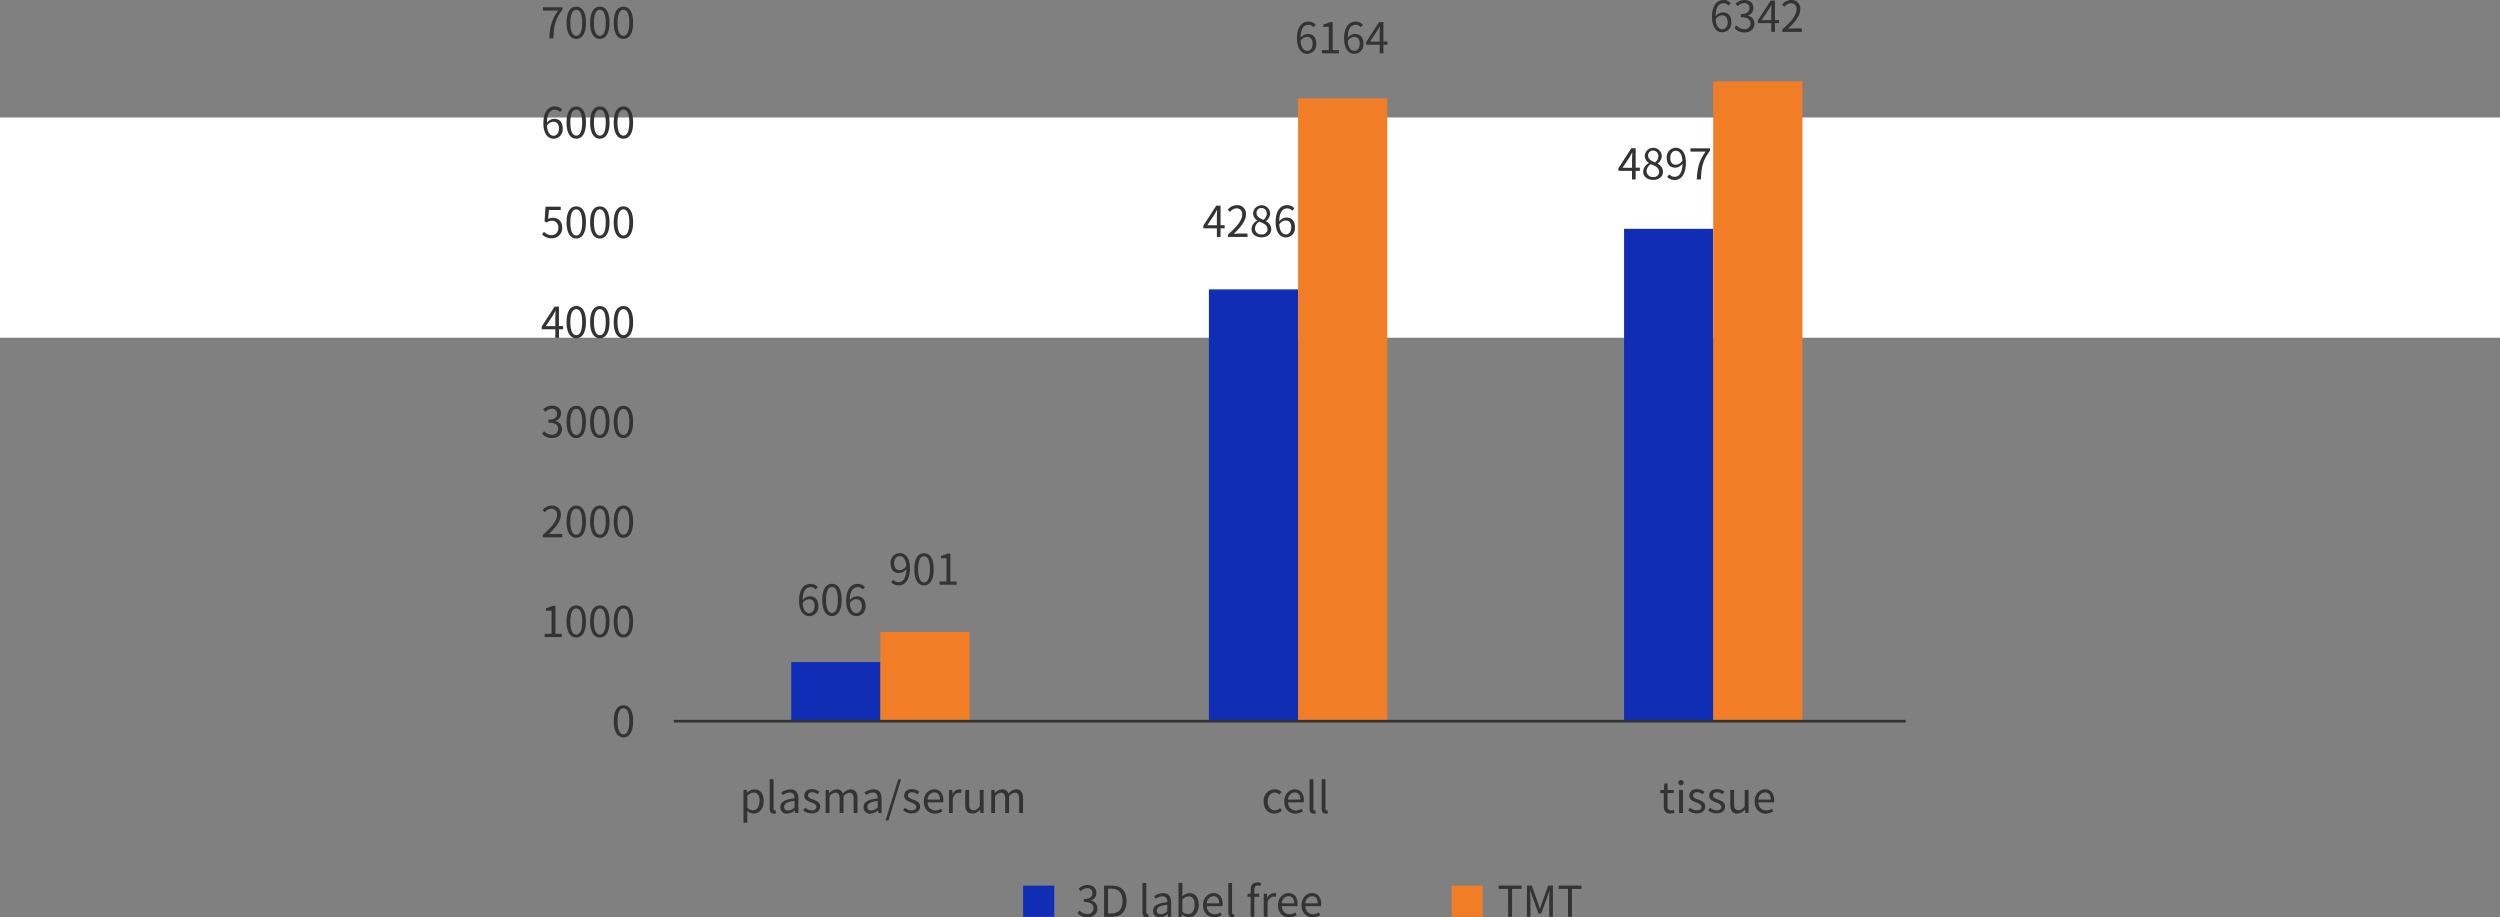 <svg xmlns="http://www.w3.org/2000/svg" viewBox="0 0 941.51 345.46"><rect x="0" y="0" width="941.51" height="345.46" fill="#808080" stroke="none"/><defs><style>.cls-1{fill:#fff;}.cls-2{isolation:isolate;}.cls-3{fill:#333;}.cls-4{fill:#102db5;}.cls-5{fill:#f17e26;}</style></defs><title>资源 2-12</title><g id="图层_2" data-name="图层 2"><g id="图层_1-2" data-name="图层 1"><rect class="cls-1" y="44.25" width="941.51" height="82.94"/><g class="cls-2"><path class="cls-3" d="M231.13,271.59c0-4.08,1.43-6,3.67-6s3.65,2,3.65,6-1.43,6.12-3.65,6.12S231.13,275.67,231.13,271.59Zm5.89,0c0-3.42-.89-4.87-2.22-4.87s-2.24,1.45-2.24,4.87.9,5,2.24,5S237,275.05,237,271.59Z"/></g><g class="cls-2"><path class="cls-3" d="M205.11,238.7h2.61V230h-2.08V229a7.55,7.55,0,0,0,2.43-.84h1.12V238.7h2.35v1.22h-6.43Z"/><path class="cls-3" d="M213.36,234c0-4.08,1.43-6,3.67-6s3.65,2,3.65,6-1.43,6.11-3.65,6.11S213.36,238.09,213.36,234Zm5.89,0c0-3.43-.89-4.87-2.22-4.87s-2.24,1.44-2.24,4.87.9,5,2.24,5S219.25,237.47,219.25,234Z"/><path class="cls-3" d="M222.24,234c0-4.08,1.43-6,3.67-6s3.65,2,3.65,6-1.43,6.11-3.65,6.11S222.24,238.09,222.24,234Zm5.89,0c0-3.43-.89-4.87-2.22-4.87s-2.24,1.44-2.24,4.87.9,5,2.24,5S228.13,237.47,228.13,234Z"/><path class="cls-3" d="M231.12,234c0-4.08,1.43-6,3.67-6s3.65,2,3.65,6-1.43,6.11-3.65,6.11S231.12,238.09,231.12,234Zm5.89,0c0-3.43-.89-4.87-2.22-4.87s-2.24,1.44-2.24,4.87.9,5,2.24,5S237,237.47,237,234Z"/></g><g class="cls-2"><path class="cls-3" d="M204.4,201.48c3.69-3.22,5.38-5.55,5.38-7.57a2.06,2.06,0,0,0-2.16-2.32,3.27,3.27,0,0,0-2.43,1.36l-.85-.83a4.49,4.49,0,0,1,3.46-1.73,3.22,3.22,0,0,1,3.41,3.47c0,2.34-1.84,4.72-4.6,7.33.61,0,1.33-.11,1.92-.11h3.25v1.27H204.4Z"/><path class="cls-3" d="M213.36,196.44c0-4.08,1.43-6.05,3.67-6.05s3.65,2,3.65,6.05-1.43,6.11-3.65,6.11S213.36,200.52,213.36,196.44Zm5.89,0c0-3.43-.89-4.87-2.22-4.87s-2.24,1.44-2.24,4.87.9,4.95,2.24,4.95S219.25,199.9,219.25,196.44Z"/><path class="cls-3" d="M222.24,196.44c0-4.08,1.43-6.05,3.67-6.05s3.65,2,3.65,6.05-1.43,6.11-3.65,6.11S222.24,200.52,222.24,196.44Zm5.89,0c0-3.43-.89-4.87-2.22-4.87s-2.24,1.44-2.24,4.87.9,4.95,2.24,4.95S228.13,199.9,228.13,196.44Z"/><path class="cls-3" d="M231.12,196.44c0-4.08,1.43-6.05,3.67-6.05s3.65,2,3.65,6.05-1.43,6.11-3.65,6.11S231.12,200.52,231.12,196.44Zm5.89,0c0-3.43-.89-4.87-2.22-4.87s-2.24,1.44-2.24,4.87.9,4.95,2.24,4.95S237,199.9,237,196.44Z"/></g><g class="cls-2"><path class="cls-3" d="M204.16,163.37l.74-1a3.89,3.89,0,0,0,2.91,1.35,2.16,2.16,0,0,0,2.39-2.18c0-1.41-.95-2.35-3.65-2.35v-1.12c2.42,0,3.25-1,3.25-2.24a1.83,1.83,0,0,0-2-1.89,3.65,3.65,0,0,0-2.43,1.17l-.78-.93a4.68,4.68,0,0,1,3.28-1.41c2,0,3.41,1.06,3.41,2.95a2.93,2.93,0,0,1-2.1,2.83v.06a3,3,0,0,1,2.5,3c0,2.1-1.68,3.35-3.76,3.35A4.84,4.84,0,0,1,204.16,163.37Z"/><path class="cls-3" d="M213.36,158.86c0-4.08,1.43-6.05,3.67-6.05s3.65,2,3.65,6.05S219.25,165,217,165,213.36,162.94,213.36,158.86Zm5.89,0c0-3.42-.89-4.87-2.22-4.87s-2.24,1.45-2.24,4.87.9,4.95,2.24,4.95S219.25,162.32,219.25,158.86Z"/><path class="cls-3" d="M222.24,158.86c0-4.08,1.43-6.05,3.67-6.05s3.65,2,3.65,6.05-1.43,6.12-3.65,6.12S222.24,162.94,222.24,158.86Zm5.89,0c0-3.42-.89-4.87-2.22-4.87s-2.24,1.45-2.24,4.87.9,4.95,2.24,4.95S228.13,162.32,228.13,158.86Z"/><path class="cls-3" d="M231.12,158.86c0-4.08,1.43-6.05,3.67-6.05s3.65,2,3.65,6.05S237,165,234.79,165,231.12,162.94,231.12,158.86Zm5.89,0c0-3.42-.89-4.87-2.22-4.87s-2.24,1.45-2.24,4.87.9,4.95,2.24,4.95S237,162.32,237,158.86Z"/></g><g class="cls-2"><path class="cls-3" d="M212.07,124h-1.55v3.24h-1.39V124H204v-1l4.88-7.54h1.62v7.34h1.55Zm-2.94-1.16v-3.61c0-.57.06-1.52.09-2.13h-.06c-.29.58-.61,1.16-.95,1.73l-2.67,4Z"/><path class="cls-3" d="M213.36,121.29c0-4.08,1.43-6.05,3.67-6.05s3.65,2,3.65,6.05-1.43,6.11-3.65,6.11S213.36,125.37,213.36,121.29Zm5.89,0c0-3.43-.89-4.87-2.22-4.87s-2.24,1.44-2.24,4.87.9,4.95,2.24,4.95S219.25,124.75,219.25,121.29Z"/><path class="cls-3" d="M222.24,121.29c0-4.08,1.43-6.05,3.67-6.05s3.65,2,3.65,6.05-1.43,6.11-3.65,6.11S222.24,125.37,222.24,121.29Zm5.89,0c0-3.43-.89-4.87-2.22-4.87s-2.24,1.44-2.24,4.87.9,4.95,2.24,4.95S228.13,124.75,228.13,121.29Z"/><path class="cls-3" d="M231.12,121.29c0-4.08,1.43-6.05,3.67-6.05s3.65,2,3.65,6.05-1.43,6.11-3.65,6.11S231.12,125.37,231.12,121.29Zm5.89,0c0-3.43-.89-4.87-2.22-4.87s-2.24,1.44-2.24,4.87.9,4.95,2.24,4.95S237,124.75,237,121.29Z"/></g><g class="cls-2"><path class="cls-3" d="M204.15,88.27l.72-1a3.86,3.86,0,0,0,2.88,1.3,2.54,2.54,0,0,0,2.5-2.77,2.37,2.37,0,0,0-2.44-2.67,3.23,3.23,0,0,0-1.95.68l-.78-.47.36-5.5h5.72v1.25h-4.43l-.29,3.4a3.34,3.34,0,0,1,1.74-.47c1.95,0,3.54,1.15,3.54,3.73a3.82,3.82,0,0,1-3.84,4A5,5,0,0,1,204.15,88.27Z"/><path class="cls-3" d="M213.36,83.71c0-4.08,1.43-6,3.67-6s3.65,2,3.65,6-1.43,6.12-3.65,6.12S213.36,87.79,213.36,83.71Zm5.89,0c0-3.42-.89-4.87-2.22-4.87s-2.24,1.45-2.24,4.87.9,5,2.24,5S219.25,87.17,219.25,83.71Z"/><path class="cls-3" d="M222.24,83.71c0-4.08,1.43-6,3.67-6s3.65,2,3.65,6-1.43,6.12-3.65,6.12S222.24,87.79,222.24,83.71Zm5.89,0c0-3.42-.89-4.87-2.22-4.87s-2.24,1.45-2.24,4.87.9,5,2.24,5S228.13,87.17,228.13,83.71Z"/><path class="cls-3" d="M231.12,83.71c0-4.08,1.43-6,3.67-6s3.65,2,3.65,6-1.43,6.12-3.65,6.12S231.12,87.79,231.12,83.71Zm5.89,0c0-3.42-.89-4.87-2.22-4.87s-2.24,1.45-2.24,4.87.9,5,2.24,5S237,87.17,237,83.71Z"/></g><g class="cls-2"><path class="cls-3" d="M210.87,42.19A2.47,2.47,0,0,0,209,41.3c-1.6,0-3,1.23-3,4.88a3.65,3.65,0,0,1,2.67-1.43c2,0,3.25,1.24,3.25,3.69a3.53,3.53,0,0,1-3.36,3.81c-2.26,0-3.92-1.94-3.92-5.82,0-4.59,2.06-6.35,4.33-6.35a3.6,3.6,0,0,1,2.74,1.2Zm-.37,6.25c0-1.59-.69-2.6-2.11-2.6a3.06,3.06,0,0,0-2.4,1.51c.18,2.43,1.06,3.76,2.53,3.76C209.64,51.11,210.5,50,210.5,48.44Z"/><path class="cls-3" d="M213.36,46.13c0-4.08,1.43-6.05,3.67-6.05s3.65,2,3.65,6.05-1.43,6.12-3.65,6.12S213.36,50.21,213.36,46.13Zm5.89,0c0-3.42-.89-4.87-2.22-4.87s-2.24,1.45-2.24,4.87.9,4.95,2.24,4.95S219.25,49.59,219.25,46.13Z"/><path class="cls-3" d="M222.24,46.13c0-4.08,1.43-6.05,3.67-6.05s3.65,2,3.65,6.05-1.43,6.12-3.65,6.12S222.24,50.21,222.24,46.13Zm5.89,0c0-3.42-.89-4.87-2.22-4.87s-2.24,1.45-2.24,4.87.9,4.95,2.24,4.95S228.13,49.59,228.13,46.13Z"/><path class="cls-3" d="M231.12,46.13c0-4.08,1.43-6.05,3.67-6.05s3.65,2,3.65,6.05-1.43,6.12-3.65,6.12S231.12,50.21,231.12,46.13Zm5.89,0c0-3.42-.89-4.87-2.22-4.87s-2.24,1.45-2.24,4.87.9,4.95,2.24,4.95S237,49.59,237,46.13Z"/></g><g class="cls-2"><path class="cls-3" d="M210.17,4h-5.69V2.73h7.35v.88c-2.75,3.54-3.26,6.26-3.44,10.86h-1.52C207.06,10,207.88,7.18,210.17,4Z"/><path class="cls-3" d="M213.36,8.56c0-4.08,1.43-6.05,3.67-6.05s3.65,2,3.65,6.05-1.43,6.11-3.65,6.11S213.36,12.64,213.36,8.56Zm5.89,0c0-3.43-.89-4.87-2.22-4.87s-2.24,1.44-2.24,4.87.9,4.95,2.24,4.95S219.25,12,219.25,8.56Z"/><path class="cls-3" d="M222.24,8.56c0-4.08,1.43-6.05,3.67-6.05s3.65,2,3.65,6.05-1.43,6.11-3.65,6.11S222.24,12.64,222.24,8.56Zm5.89,0c0-3.43-.89-4.87-2.22-4.87s-2.24,1.44-2.24,4.87.9,4.95,2.24,4.95S228.13,12,228.13,8.56Z"/><path class="cls-3" d="M231.12,8.56c0-4.08,1.43-6.05,3.67-6.05s3.65,2,3.65,6.05-1.43,6.11-3.65,6.11S231.12,12.64,231.12,8.56Zm5.89,0c0-3.43-.89-4.87-2.22-4.87s-2.24,1.44-2.24,4.87.9,4.95,2.24,4.95S237,12,237,8.56Z"/></g><g class="cls-2"><path class="cls-3" d="M280,297.49h1.2l.13,1h.05a4.63,4.63,0,0,1,2.77-1.22c2.24,0,3.46,1.76,3.46,4.44,0,3-1.78,4.68-3.78,4.68a3.88,3.88,0,0,1-2.4-1l0,1.52v2.94H280Zm6.09,4.22c0-1.92-.64-3.22-2.29-3.22a3.64,3.64,0,0,0-2.34,1.2v4.57a3.36,3.36,0,0,0,2.13.91C285,305.17,286,303.87,286,301.71Z"/><path class="cls-3" d="M289.87,304.45v-11h1.46v11.1c0,.45.19.63.42.63a1.33,1.33,0,0,0,.3,0l.21,1.12a2.36,2.36,0,0,1-.85.12C290.32,306.38,289.87,305.68,289.87,304.45Z"/><path class="cls-3" d="M293.89,303.92c0-1.89,1.65-2.83,5.34-3.25,0-1.12-.36-2.19-1.79-2.19a4.75,4.75,0,0,0-2.61.93l-.57-1a6.54,6.54,0,0,1,3.42-1.14c2.11,0,3,1.43,3,3.57v5.35h-1.2l-.13-1h-.05a4.67,4.67,0,0,1-2.88,1.24A2.35,2.35,0,0,1,293.89,303.92Zm5.34.14v-2.43c-2.93.35-3.92,1.07-3.92,2.19s.67,1.4,1.54,1.4A3.5,3.5,0,0,0,299.23,304.06Z"/><path class="cls-3" d="M302.48,305.18l.72-1a3.94,3.94,0,0,0,2.58,1c1.15,0,1.71-.61,1.71-1.36s-1-1.28-2-1.65c-1.22-.45-2.6-1-2.6-2.51s1.11-2.47,3-2.47a4.49,4.49,0,0,1,2.7,1l-.7.94a3.27,3.27,0,0,0-2-.77c-1.09,0-1.59.58-1.59,1.25,0,.83.95,1.14,1.92,1.51,1.27.48,2.66,1,2.66,2.64,0,1.41-1.12,2.57-3.17,2.57A5.23,5.23,0,0,1,302.48,305.18Z"/><path class="cls-3" d="M310.94,297.49h1.2l.13,1.26h.05a3.82,3.82,0,0,1,2.71-1.49,2.3,2.3,0,0,1,2.4,1.67,4.09,4.09,0,0,1,2.86-1.67c1.79,0,2.64,1.19,2.64,3.41v5.51h-1.45v-5.32c0-1.63-.52-2.32-1.62-2.32a3.19,3.19,0,0,0-2.19,1.33v6.31h-1.46v-5.32c0-1.63-.51-2.32-1.62-2.32a3.21,3.21,0,0,0-2.19,1.33v6.31h-1.46Z"/><path class="cls-3" d="M325.22,303.92c0-1.89,1.64-2.83,5.34-3.25,0-1.12-.37-2.19-1.79-2.19a4.75,4.75,0,0,0-2.61.93l-.58-1a6.58,6.58,0,0,1,3.43-1.14c2.11,0,3,1.43,3,3.57v5.35h-1.2l-.13-1h-.05a4.69,4.69,0,0,1-2.88,1.24A2.35,2.35,0,0,1,325.22,303.92Zm5.34.14v-2.43c-2.93.35-3.92,1.07-3.92,2.19s.67,1.4,1.54,1.4A3.52,3.52,0,0,0,330.56,304.06Z"/><path class="cls-3" d="M338.29,293.48h1.06L334.56,309h-1.07Z"/><path class="cls-3" d="M340.08,305.18l.72-1a3.94,3.94,0,0,0,2.58,1c1.15,0,1.71-.61,1.71-1.36s-1-1.28-2-1.65c-1.21-.45-2.59-1-2.59-2.51s1.11-2.47,3-2.47a4.5,4.5,0,0,1,2.71,1l-.7.94a3.28,3.28,0,0,0-2-.77c-1.08,0-1.58.58-1.58,1.25,0,.83.94,1.14,1.92,1.51,1.27.48,2.66,1,2.66,2.64,0,1.41-1.12,2.57-3.17,2.57A5.23,5.23,0,0,1,340.08,305.18Z"/><path class="cls-3" d="M347.89,301.84c0-2.82,1.9-4.58,3.92-4.58,2.21,0,3.46,1.6,3.46,4.08a5.73,5.73,0,0,1-.07.83h-5.86a2.89,2.89,0,0,0,2.89,3.05,3.76,3.76,0,0,0,2.17-.69l.53,1a5.23,5.23,0,0,1-2.88.89C349.74,306.38,347.89,304.7,347.89,301.84Zm6.1-.71c0-1.76-.8-2.7-2.17-2.7a2.66,2.66,0,0,0-2.49,2.7Z"/><path class="cls-3" d="M357.41,297.49h1.2l.13,1.58h0a3,3,0,0,1,2.47-1.81,1.91,1.91,0,0,1,.93.19l-.27,1.28a2.11,2.11,0,0,0-.85-.14c-.72,0-1.62.51-2.2,2v5.59h-1.45Z"/><path class="cls-3" d="M363.5,303v-5.5H365v5.33c0,1.61.48,2.3,1.63,2.3.9,0,1.52-.43,2.36-1.47v-6.16h1.45v8.69h-1.21l-.12-1.36h0a3.75,3.75,0,0,1-2.89,1.56C364.32,306.38,363.5,305.2,363.5,303Z"/><path class="cls-3" d="M373.33,297.49h1.2l.13,1.26h0a3.85,3.85,0,0,1,2.71-1.49,2.29,2.29,0,0,1,2.4,1.67,4.11,4.11,0,0,1,2.86-1.67c1.8,0,2.65,1.19,2.65,3.41v5.51h-1.46v-5.32c0-1.63-.51-2.32-1.62-2.32a3.21,3.21,0,0,0-2.19,1.33v6.31h-1.46v-5.32c0-1.63-.51-2.32-1.61-2.32a3.2,3.2,0,0,0-2.2,1.33v6.31h-1.45Z"/></g><g class="cls-2"><g class="cls-2"><path class="cls-3" d="M475.9,301.84a4.23,4.23,0,0,1,4.19-4.58,3.67,3.67,0,0,1,2.54,1l-.75,1a2.53,2.53,0,0,0-1.74-.78c-1.57,0-2.72,1.36-2.72,3.36s1.08,3.33,2.69,3.33a3,3,0,0,0,2-.87l.63,1a4.16,4.16,0,0,1-2.8,1.1C477.67,306.38,475.9,304.72,475.9,301.84Z"/></g><g class="cls-2"><path class="cls-3" d="M483.66,301.84c0-2.82,1.9-4.58,3.92-4.58,2.21,0,3.46,1.6,3.46,4.08a5.73,5.73,0,0,1-.07.83h-5.86a2.89,2.89,0,0,0,2.88,3.05,3.77,3.77,0,0,0,2.18-.69l.53,1a5.23,5.23,0,0,1-2.88.89C485.51,306.38,483.66,304.7,483.66,301.84Zm6.09-.71c0-1.76-.8-2.7-2.16-2.7a2.66,2.66,0,0,0-2.49,2.7Z"/><path class="cls-3" d="M493.18,304.45v-11h1.45v11.1c0,.45.2.63.42.63a1.33,1.33,0,0,0,.3,0l.21,1.12a2.32,2.32,0,0,1-.85.12C493.62,306.38,493.18,305.68,493.18,304.45Z"/><path class="cls-3" d="M497.74,304.45v-11h1.45v11.1c0,.45.19.63.42.63a1.33,1.33,0,0,0,.3,0l.21,1.12a2.32,2.32,0,0,1-.85.12C498.18,306.38,497.74,305.68,497.74,304.45Z"/></g></g><g class="cls-2"><path class="cls-3" d="M626.58,303.49v-4.82h-1.3v-1.1l1.36-.08.18-2.44H628v2.44h2.35v1.18H628v4.85c0,1.07.33,1.68,1.34,1.68a3.15,3.15,0,0,0,1-.22l.29,1.08a5.48,5.48,0,0,1-1.6.32C627.2,306.38,626.58,305.23,626.58,303.49Z"/><path class="cls-3" d="M632.08,294.75a1,1,0,0,1,2,0,1,1,0,0,1-2,0Zm.27,2.74h1.46v8.69h-1.46Z"/><path class="cls-3" d="M635.78,305.18l.72-1a3.92,3.92,0,0,0,2.58,1c1.15,0,1.71-.61,1.71-1.36s-1-1.28-2-1.65c-1.21-.45-2.59-1-2.59-2.51s1.1-2.47,3-2.47a4.5,4.5,0,0,1,2.71,1l-.71.94a3.23,3.23,0,0,0-2-.77c-1.09,0-1.58.58-1.58,1.25,0,.83.94,1.14,1.92,1.51,1.26.48,2.66,1,2.66,2.64,0,1.41-1.12,2.57-3.17,2.57A5.21,5.21,0,0,1,635.78,305.18Z"/><path class="cls-3" d="M643.27,305.18l.72-1a3.92,3.92,0,0,0,2.57,1c1.16,0,1.72-.61,1.72-1.36s-1-1.28-2-1.65c-1.22-.45-2.59-1-2.59-2.51s1.1-2.47,3-2.47a4.52,4.52,0,0,1,2.71,1l-.71.94a3.25,3.25,0,0,0-2-.77c-1.09,0-1.58.58-1.58,1.25,0,.83.94,1.14,1.92,1.51,1.26.48,2.65,1,2.65,2.64,0,1.41-1.12,2.57-3.16,2.57A5.21,5.21,0,0,1,643.27,305.18Z"/><path class="cls-3" d="M651.62,303v-5.5h1.45v5.33c0,1.61.48,2.3,1.64,2.3.89,0,1.52-.43,2.35-1.47v-6.16h1.46v8.69H657.3l-.11-1.36h-.05a3.74,3.74,0,0,1-2.88,1.56C652.43,306.38,651.62,305.2,651.62,303Z"/><path class="cls-3" d="M660.79,301.84c0-2.82,1.9-4.58,3.92-4.58,2.21,0,3.45,1.6,3.45,4.08a5.92,5.92,0,0,1-.06.83h-5.86a2.89,2.89,0,0,0,2.88,3.05,3.77,3.77,0,0,0,2.18-.69l.53,1a5.23,5.23,0,0,1-2.88.89C662.64,306.38,660.79,304.7,660.79,301.84Zm6.09-.71c0-1.76-.8-2.7-2.16-2.7a2.66,2.66,0,0,0-2.49,2.7Z"/></g><g class="cls-2"><path class="cls-3" d="M567.94,334.77h-3.55v-1.25H573v1.25h-3.55v10.49h-1.49Z"/><path class="cls-3" d="M575.07,333.52h1.8l2.25,6.28c.28.82.55,1.63.84,2.45H580c.27-.82.52-1.63.8-2.45l2.24-6.28h1.79v11.74h-1.39v-6.5c0-1,.11-2.43.19-3.46h-.06l-.93,2.67-2.23,6.1h-1l-2.22-6.1-.93-2.67h-.07c.07,1,.18,2.45.18,3.46v6.5h-1.35Z"/><path class="cls-3" d="M590.52,334.77H587v-1.25h8.6v1.25H592v10.49h-1.48Z"/></g><g class="cls-2"><g class="cls-2"><path class="cls-3" d="M405.78,343.86l.74-1a3.88,3.88,0,0,0,2.91,1.35,2.16,2.16,0,0,0,2.39-2.18c0-1.41-.95-2.35-3.65-2.35V338.6c2.42,0,3.25-1,3.25-2.24a1.83,1.83,0,0,0-2-1.89,3.65,3.65,0,0,0-2.43,1.17l-.78-.93a4.68,4.68,0,0,1,3.28-1.41c2,0,3.41,1.06,3.41,2.95a2.93,2.93,0,0,1-2.1,2.83v.06a3,3,0,0,1,2.5,3c0,2.1-1.68,3.34-3.76,3.34A4.84,4.84,0,0,1,405.78,343.86Z"/><path class="cls-3" d="M415.8,333.52h2.95c3.6,0,5.53,2.1,5.53,5.83s-1.93,5.91-5.47,5.91h-3ZM418.62,344c2.77,0,4.13-1.73,4.13-4.69s-1.36-4.63-4.13-4.63h-1.33V344Z"/><path class="cls-3" d="M430.25,343.53v-11h1.46v11.1c0,.45.19.63.41.63a1.41,1.41,0,0,0,.31,0l.2,1.12a2.26,2.26,0,0,1-.84.12C430.7,345.46,430.25,344.76,430.25,343.53Z"/><path class="cls-3" d="M434.26,343c0-1.89,1.65-2.83,5.35-3.25,0-1.12-.37-2.19-1.79-2.19a4.75,4.75,0,0,0-2.61.93l-.58-1a6.55,6.55,0,0,1,3.43-1.14c2.11,0,3,1.43,3,3.57v5.35h-1.2l-.13-1h-.05a4.69,4.69,0,0,1-2.88,1.24A2.35,2.35,0,0,1,434.26,343Zm5.35.14v-2.43c-2.93.35-3.92,1.07-3.92,2.19s.67,1.4,1.54,1.4A3.54,3.54,0,0,0,439.61,343.14Z"/><path class="cls-3" d="M445.18,344.36h-.05l-.13.9h-1.17V332.52h1.46V336l-.05,1.57a4.41,4.41,0,0,1,2.72-1.23c2.26,0,3.48,1.76,3.48,4.42,0,3-1.78,4.7-3.78,4.7A3.85,3.85,0,0,1,445.18,344.36Zm4.73-3.57c0-1.92-.64-3.22-2.28-3.22a3.6,3.6,0,0,0-2.34,1.2v4.57a3.34,3.34,0,0,0,2.13.91C448.86,344.25,449.91,343,449.91,340.79Z"/><path class="cls-3" d="M453.06,340.92c0-2.82,1.91-4.58,3.93-4.58,2.2,0,3.45,1.6,3.45,4.08a5.92,5.92,0,0,1-.06.83h-5.86a2.89,2.89,0,0,0,2.88,3.05,3.77,3.77,0,0,0,2.18-.69l.53,1a5.23,5.23,0,0,1-2.88.89C454.92,345.46,453.06,343.78,453.06,340.92Zm6.1-.71c0-1.76-.8-2.7-2.16-2.7a2.68,2.68,0,0,0-2.5,2.7Z"/><path class="cls-3" d="M462.58,343.53v-11H464v11.1c0,.45.19.63.42.63a1.33,1.33,0,0,0,.3,0l.21,1.12a2.36,2.36,0,0,1-.85.12C463,345.46,462.58,344.76,462.58,343.53Z"/><path class="cls-3" d="M474.63,333.7a2.52,2.52,0,0,0-1-.22c-.84,0-1.24.59-1.24,1.71v1.38h1.85v1.18h-1.85v7.51H471v-7.51h-1.19v-1.1l1.19-.08v-1.4c0-1.76.8-2.86,2.53-2.86a3.67,3.67,0,0,1,1.45.29Z"/></g><g class="cls-2"><path class="cls-3" d="M475.92,336.57h1.2l.13,1.58h.05a3,3,0,0,1,2.46-1.81,1.88,1.88,0,0,1,.93.19l-.27,1.28a2.11,2.11,0,0,0-.85-.14c-.72,0-1.61.51-2.19,2v5.59h-1.46Z"/></g><g class="cls-2"><path class="cls-3" d="M481.31,340.92c0-2.82,1.9-4.58,3.92-4.58,2.21,0,3.46,1.6,3.46,4.08a5.73,5.73,0,0,1-.07.83h-5.86a2.89,2.89,0,0,0,2.88,3.05,3.77,3.77,0,0,0,2.18-.69l.53,1a5.23,5.23,0,0,1-2.88.89C483.16,345.46,481.31,343.78,481.31,340.92Zm6.1-.71c0-1.76-.81-2.7-2.17-2.7a2.66,2.66,0,0,0-2.49,2.7Z"/><path class="cls-3" d="M490.17,340.92c0-2.82,1.91-4.58,3.92-4.58,2.21,0,3.46,1.6,3.46,4.08a5.92,5.92,0,0,1-.06.83h-5.86a2.88,2.88,0,0,0,2.88,3.05,3.74,3.74,0,0,0,2.17-.69l.53,1a5.21,5.21,0,0,1-2.88.89C492,345.46,490.17,343.78,490.17,340.92Zm6.1-.71c0-1.76-.8-2.7-2.16-2.7a2.68,2.68,0,0,0-2.5,2.7Z"/></g></g><rect class="cls-4" x="297.99" y="249.32" width="33.59" height="22.28"/><rect class="cls-5" x="331.57" y="238.01" width="33.59" height="33.59"/><g class="cls-2"><path class="cls-3" d="M307.17,222a2.47,2.47,0,0,0-1.89-.89c-1.6,0-3,1.23-3,4.88a3.65,3.65,0,0,1,2.67-1.43c2,0,3.25,1.24,3.25,3.69a3.52,3.52,0,0,1-3.36,3.8c-2.26,0-3.92-1.93-3.92-5.81,0-4.59,2.06-6.35,4.33-6.35a3.6,3.6,0,0,1,2.74,1.2Zm-.37,6.25c0-1.59-.69-2.6-2.11-2.6a3.06,3.06,0,0,0-2.4,1.51c.17,2.43,1.06,3.76,2.53,3.76C305.94,230.88,306.8,229.81,306.8,228.21Z"/><path class="cls-3" d="M309.66,225.9c0-4.08,1.43-6.05,3.67-6.05s3.65,2,3.65,6.05-1.43,6.11-3.65,6.11S309.66,230,309.66,225.9Zm5.89,0c0-3.43-.89-4.87-2.22-4.87s-2.24,1.44-2.24,4.87.9,4.95,2.24,4.95S315.55,229.36,315.55,225.9Z"/><path class="cls-3" d="M324.93,222a2.47,2.47,0,0,0-1.89-.89c-1.6,0-3,1.23-3,4.88a3.65,3.65,0,0,1,2.67-1.43c2,0,3.25,1.24,3.25,3.69a3.52,3.52,0,0,1-3.36,3.8c-2.26,0-3.92-1.93-3.92-5.81,0-4.59,2.06-6.35,4.33-6.35a3.6,3.6,0,0,1,2.74,1.2Zm-.37,6.25c0-1.59-.69-2.6-2.11-2.6a3.06,3.06,0,0,0-2.4,1.51c.17,2.43,1.05,3.76,2.53,3.76C323.7,230.88,324.56,229.81,324.56,228.21Z"/></g><g class="cls-2"><path class="cls-3" d="M336.4,218.35a2.66,2.66,0,0,0,2,.9c1.52,0,2.83-1.25,2.94-4.9a3.61,3.61,0,0,1-2.7,1.46c-2,0-3.24-1.27-3.24-3.7a3.53,3.53,0,0,1,3.37-3.81c2.25,0,3.93,1.86,3.93,5.59,0,4.75-2.05,6.57-4.25,6.57a3.71,3.71,0,0,1-2.82-1.2Zm4.9-5.2c-.16-2.42-1.06-3.7-2.56-3.7-1.12,0-2,1.06-2,2.66s.71,2.61,2.1,2.61A3.12,3.12,0,0,0,341.3,213.15Z"/><path class="cls-3" d="M344.33,214.35c0-4.08,1.43-6,3.67-6s3.65,2,3.65,6-1.43,6.11-3.65,6.11S344.33,218.43,344.33,214.35Zm5.89,0c0-3.43-.89-4.87-2.22-4.87s-2.24,1.44-2.24,4.87.9,5,2.24,5S350.22,217.81,350.22,214.35Z"/><path class="cls-3" d="M353.84,219h2.61v-8.75h-2.08v-.93a7.55,7.55,0,0,0,2.43-.84h1.12V219h2.35v1.22h-6.43Z"/></g><rect class="cls-4" x="455.28" y="108.98" width="33.59" height="162.61"/><rect class="cls-5" x="488.87" y="37.06" width="33.59" height="234.54"/><g class="cls-2"><path class="cls-3" d="M461.22,86h-1.55v3.24h-1.39V86h-5.11V85l4.88-7.54h1.62v7.34h1.55Zm-2.94-1.16V81.21c0-.57.06-1.52.09-2.13h-.06c-.29.58-.61,1.16-.95,1.73l-2.67,4Z"/><path class="cls-3" d="M462.43,88.35c3.69-3.22,5.38-5.55,5.38-7.57a2.06,2.06,0,0,0-2.16-2.32,3.27,3.27,0,0,0-2.43,1.36l-.85-.83a4.49,4.49,0,0,1,3.46-1.73,3.22,3.22,0,0,1,3.41,3.47c0,2.34-1.84,4.73-4.6,7.33.61,0,1.33-.11,1.92-.11h3.25v1.27h-7.38Z"/><path class="cls-3" d="M471.33,86.3a3.77,3.77,0,0,1,2.16-3.23V83a3.26,3.26,0,0,1-1.58-2.7,3.22,3.22,0,0,1,6.43.11,3.82,3.82,0,0,1-1.57,2.83v.08a3.41,3.41,0,0,1,2,3.07c0,1.72-1.48,3-3.68,3S471.33,88.11,471.33,86.3Zm6,0c0-1.57-1.44-2.16-3.1-2.83a3.17,3.17,0,0,0-1.6,2.66,2.25,2.25,0,0,0,2.45,2.16A2,2,0,0,0,477.36,86.35Zm-.27-5.87a2,2,0,0,0-2-2.1,1.81,1.81,0,0,0-1.86,1.91c0,1.4,1.27,2,2.65,2.56A3.16,3.16,0,0,0,477.09,80.48Z"/><path class="cls-3" d="M486.66,79.37a2.47,2.47,0,0,0-1.89-.89c-1.6,0-3,1.23-3,4.88a3.65,3.65,0,0,1,2.67-1.43c2,0,3.25,1.24,3.25,3.69a3.52,3.52,0,0,1-3.36,3.8c-2.26,0-3.92-1.93-3.92-5.81,0-4.59,2.06-6.35,4.33-6.35a3.6,3.6,0,0,1,2.74,1.2Zm-.37,6.25c0-1.59-.69-2.6-2.11-2.6a3.06,3.06,0,0,0-2.4,1.51c.17,2.43,1.05,3.76,2.53,3.76C485.43,88.29,486.29,87.22,486.29,85.62Z"/></g><g class="cls-2"><path class="cls-3" d="M494.69,10.23a2.47,2.47,0,0,0-1.89-.89c-1.6,0-3,1.23-3,4.88a3.65,3.65,0,0,1,2.67-1.43c2,0,3.25,1.24,3.25,3.69a3.53,3.53,0,0,1-3.36,3.81c-2.26,0-3.92-1.94-3.92-5.82,0-4.59,2.06-6.35,4.33-6.35a3.6,3.6,0,0,1,2.74,1.2Zm-.37,6.25c0-1.59-.69-2.6-2.11-2.6a3.06,3.06,0,0,0-2.4,1.51c.17,2.43,1.06,3.76,2.53,3.76C493.46,19.15,494.32,18.08,494.32,16.48Z"/><path class="cls-3" d="M497.81,18.86h2.61V10.11h-2.08V9.18a7.55,7.55,0,0,0,2.43-.84h1.12V18.86h2.35v1.22h-6.43Z"/><path class="cls-3" d="M512.45,10.23a2.47,2.47,0,0,0-1.89-.89c-1.6,0-3,1.23-3,4.88a3.65,3.65,0,0,1,2.67-1.43c2,0,3.25,1.24,3.25,3.69a3.53,3.53,0,0,1-3.36,3.81c-2.26,0-3.92-1.94-3.92-5.82,0-4.59,2.06-6.35,4.33-6.35a3.6,3.6,0,0,1,2.74,1.2Zm-.37,6.25c0-1.59-.69-2.6-2.11-2.6a3.06,3.06,0,0,0-2.4,1.51c.17,2.43,1.05,3.76,2.53,3.76C511.22,19.15,512.08,18.08,512.08,16.48Z"/><path class="cls-3" d="M522.53,16.84H521v3.24h-1.39V16.84h-5.11v-1l4.88-7.54H521v7.34h1.55Zm-2.94-1.16V12.07c0-.57.06-1.52.09-2.12h-.06c-.29.57-.61,1.15-1,1.72l-2.67,4Z"/></g><rect class="cls-4" x="611.63" y="86.18" width="33.59" height="185.41"/><rect class="cls-5" x="645.22" y="30.65" width="33.59" height="240.94"/><g class="cls-2"><path class="cls-3" d="M617.58,64.35H616v3.24h-1.39V64.35h-5.11v-1l4.88-7.54H616v7.34h1.55Zm-2.94-1.16V59.58c0-.57.06-1.52.09-2.12h-.06c-.29.57-.61,1.15-.95,1.72l-2.67,4Z"/><path class="cls-3" d="M618.81,64.67A3.77,3.77,0,0,1,621,61.44v-.08a3.26,3.26,0,0,1-1.58-2.7,3.22,3.22,0,0,1,6.43.11,3.82,3.82,0,0,1-1.57,2.83v.08a3.41,3.41,0,0,1,2,3.07c0,1.72-1.48,3-3.68,3S618.81,66.48,618.81,64.67Zm6,0c0-1.57-1.44-2.16-3.1-2.83a3.17,3.17,0,0,0-1.6,2.66,2.25,2.25,0,0,0,2.45,2.16A2,2,0,0,0,624.84,64.72Zm-.27-5.87a2,2,0,0,0-2-2.1,1.81,1.81,0,0,0-1.86,1.91c0,1.4,1.27,2,2.65,2.56A3.16,3.16,0,0,0,624.57,58.85Z"/><path class="cls-3" d="M628.7,65.68a2.66,2.66,0,0,0,2,.9c1.52,0,2.83-1.25,2.94-4.9a3.61,3.61,0,0,1-2.7,1.46c-1.95,0-3.24-1.27-3.24-3.7A3.53,3.53,0,0,1,631,55.63c2.25,0,3.93,1.86,3.93,5.59,0,4.75-2.05,6.57-4.26,6.57a3.71,3.71,0,0,1-2.81-1.2Zm4.9-5.2c-.16-2.42-1.06-3.7-2.56-3.7-1.12,0-2,1.06-2,2.66s.7,2.61,2.1,2.61A3.12,3.12,0,0,0,633.6,60.48Z"/><path class="cls-3" d="M642.32,57.1h-5.69V55.85H644v.88c-2.75,3.54-3.26,6.26-3.44,10.86H639C639.21,63.14,640,60.3,642.32,57.1Z"/></g><g class="cls-2"><path class="cls-3" d="M651,2.11a2.47,2.47,0,0,0-1.89-.89c-1.6,0-3,1.23-3,4.88a3.65,3.65,0,0,1,2.67-1.43c2,0,3.25,1.24,3.25,3.69a3.53,3.53,0,0,1-3.36,3.81c-2.26,0-3.92-1.94-3.92-5.82,0-4.59,2.06-6.35,4.33-6.35a3.6,3.6,0,0,1,2.74,1.2Zm-.37,6.25c0-1.59-.69-2.6-2.11-2.6a3.06,3.06,0,0,0-2.4,1.51c.17,2.43,1.05,3.76,2.53,3.76C649.81,11,650.67,10,650.67,8.36Z"/><path class="cls-3" d="M653.21,10.56l.74-1A3.89,3.89,0,0,0,656.86,11a2.16,2.16,0,0,0,2.39-2.18c0-1.41-1-2.35-3.65-2.35V5.3c2.42,0,3.25-1,3.25-2.24a1.83,1.83,0,0,0-2-1.89,3.65,3.65,0,0,0-2.43,1.17l-.78-.93A4.68,4.68,0,0,1,656.93,0c2,0,3.41,1.06,3.41,3a2.93,2.93,0,0,1-2.1,2.83v.06a3,3,0,0,1,2.5,3c0,2.1-1.68,3.35-3.76,3.35A4.84,4.84,0,0,1,653.21,10.56Z"/><path class="cls-3" d="M670,8.72h-1.55V12h-1.39V8.72H662v-1L666.83.22h1.62V7.56H670Zm-2.94-1.16V4c0-.57.06-1.52.09-2.12h-.06c-.29.57-.61,1.15-1,1.72l-2.67,4Z"/><path class="cls-3" d="M671.21,11.09c3.69-3.21,5.38-5.55,5.38-7.57a2.06,2.06,0,0,0-2.16-2.32A3.27,3.27,0,0,0,672,2.56l-.85-.83A4.49,4.49,0,0,1,674.61,0,3.22,3.22,0,0,1,678,3.47c0,2.34-1.84,4.73-4.6,7.33.61,0,1.33-.11,1.92-.11h3.25V12h-7.38Z"/></g><rect class="cls-3" x="253.76" y="271.1" width="463.93" height="1"/><rect class="cls-4" x="385.31" y="333.54" width="11.73" height="11.73"/><rect class="cls-5" x="546.71" y="333.54" width="11.73" height="11.73"/></g></g></svg>